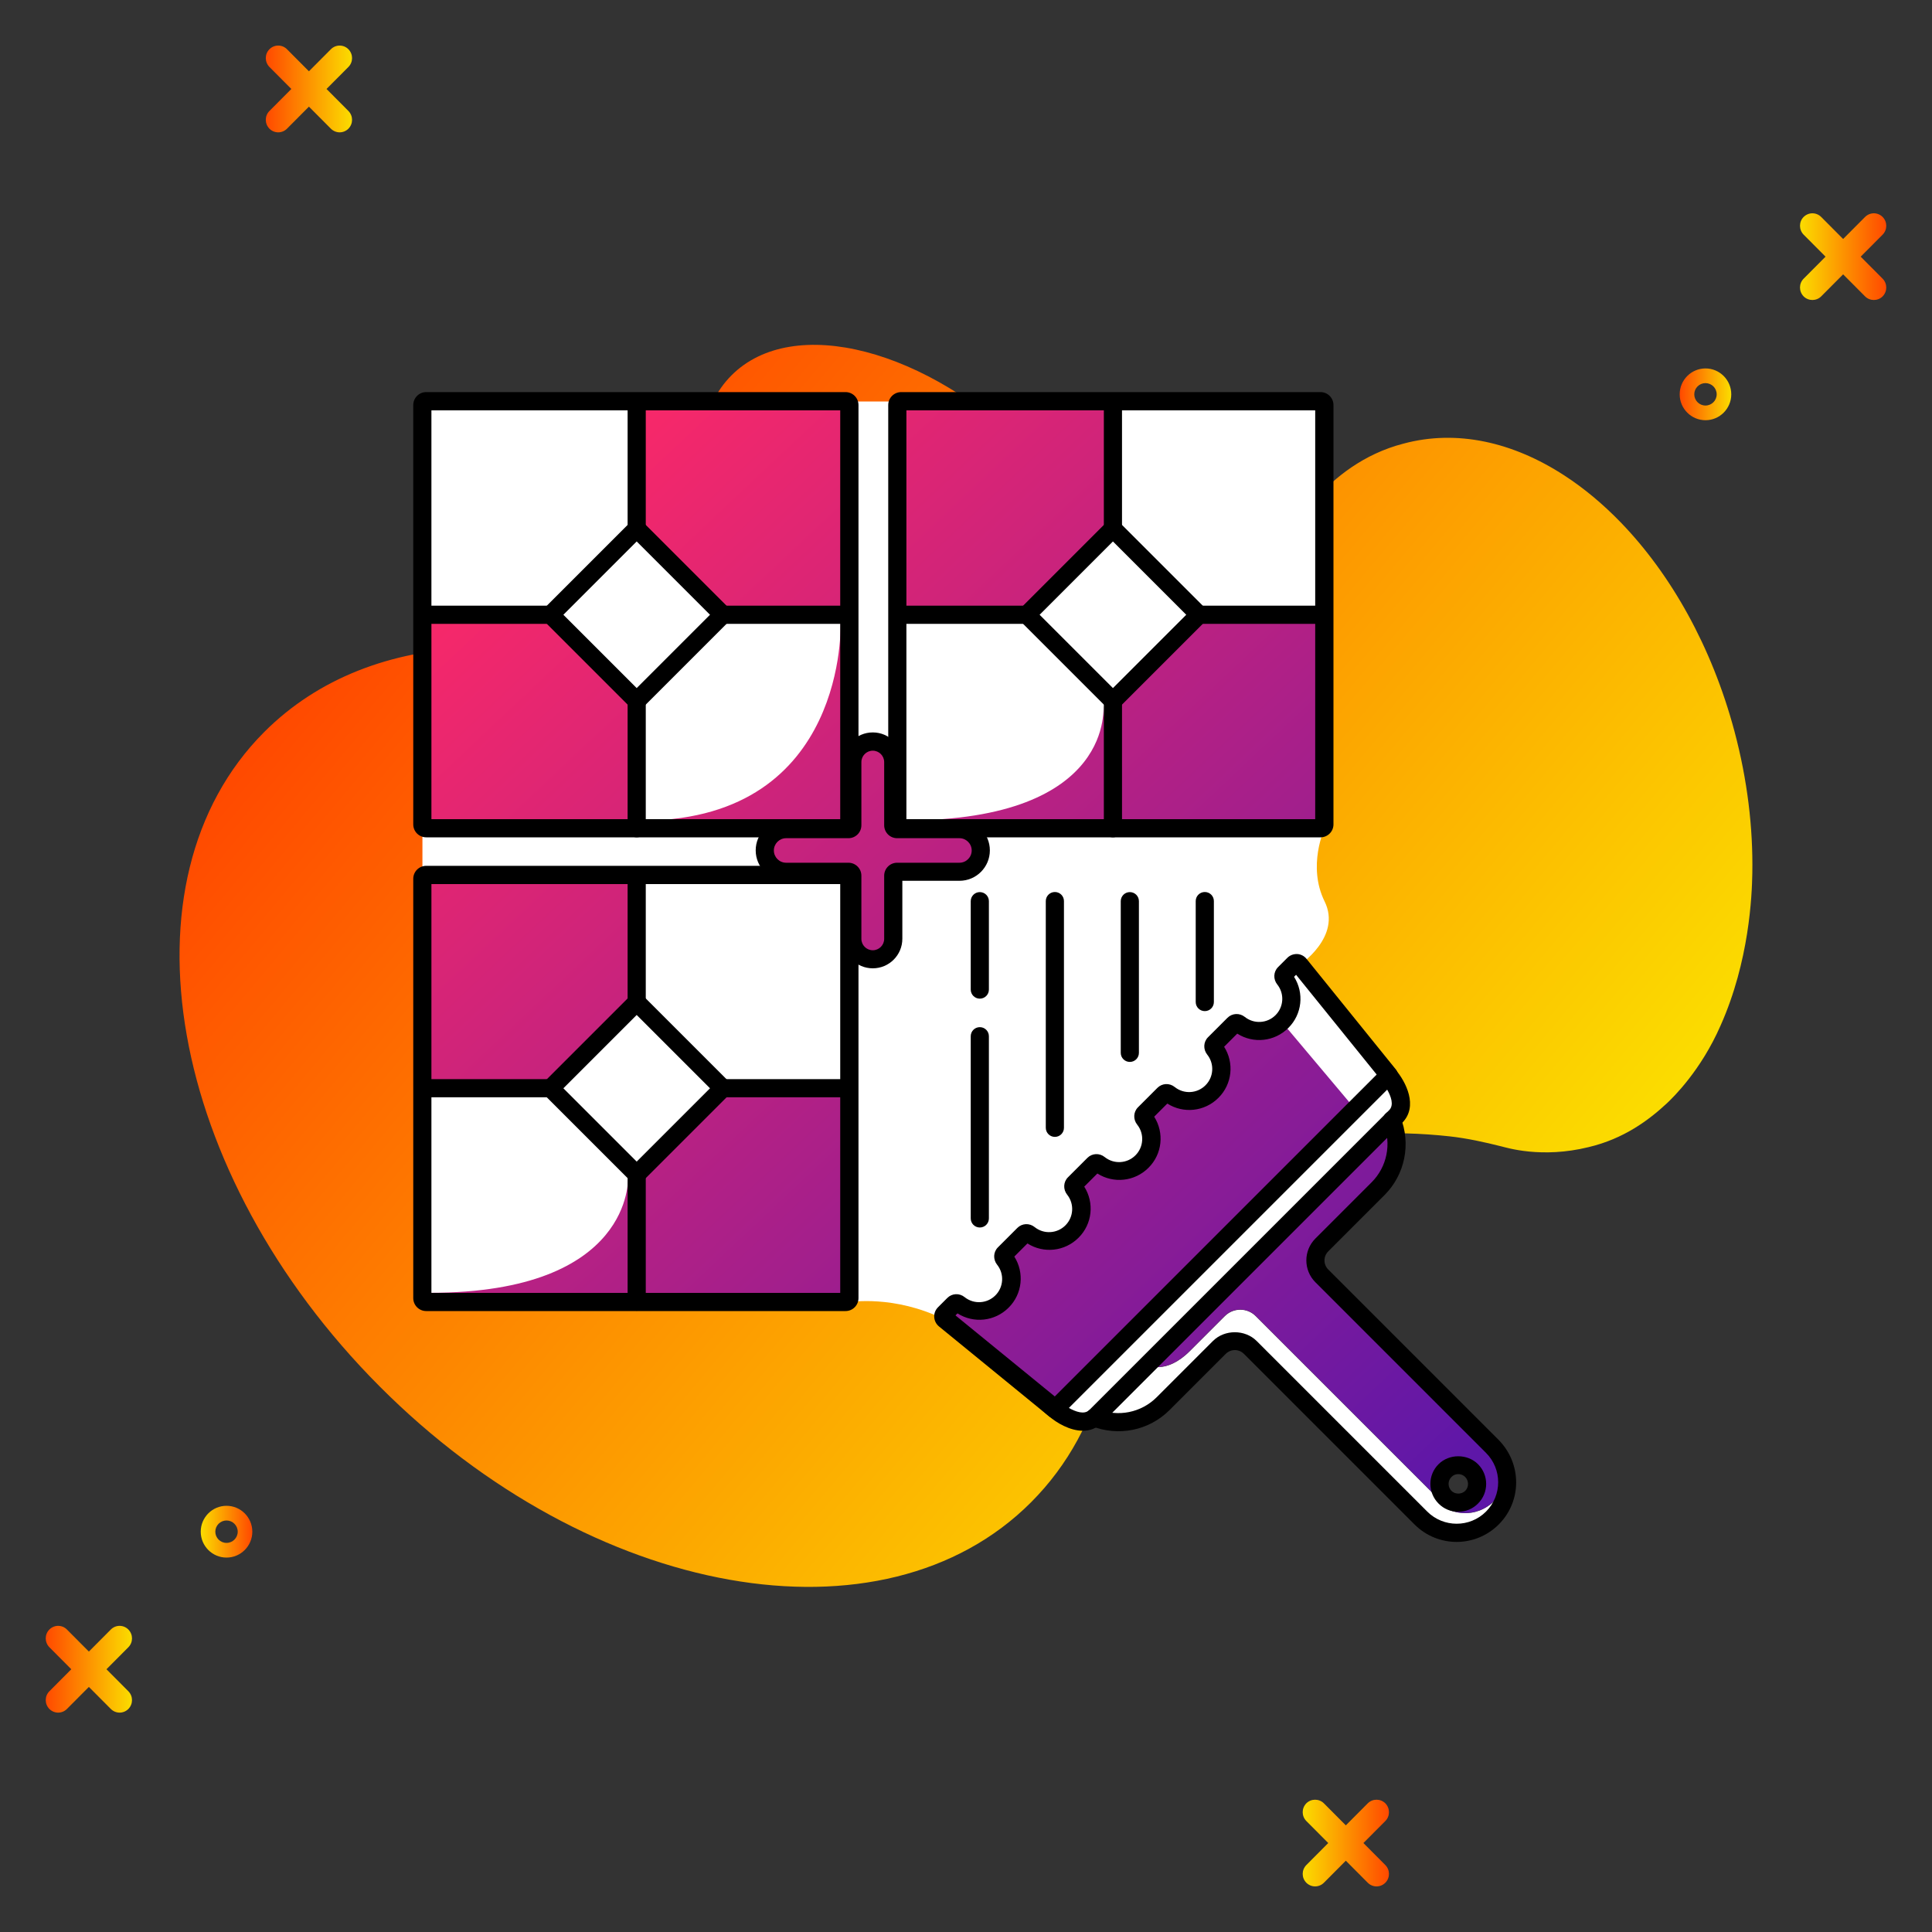<?xml version="1.0" encoding="UTF-8"?>
<svg xmlns="http://www.w3.org/2000/svg" xmlns:xlink="http://www.w3.org/1999/xlink" id="tile_laying" data-name="tile laying" viewBox="0 0 200 200">
  <rect x="0" y="0" width="200" height="200" fill="#333333" stroke="none"/>
  <defs>
    <style>
      .cls-1 {
        fill: url(#linear-gradient-2);
      }

      .cls-2 {
        fill: #fff;
      }

      .cls-3 {
        fill: url(#linear-gradient-6);
      }

      .cls-4 {
        fill: url(#_Áåçûìÿííûé_ãðàäèåíò_3-4);
      }

      .cls-5 {
        fill: url(#linear-gradient-5);
      }

      .cls-6 {
        fill: url(#_Áåçûìÿííûé_ãðàäèåíò_3-3);
      }

      .cls-7 {
        fill: url(#linear-gradient-7);
      }

      .cls-8 {
        fill: url(#_Áåçûìÿííûé_ãðàäèåíò_3-2);
      }

      .cls-9 {
        fill: url(#linear-gradient-3);
      }

      .cls-10 {
        fill: url(#_Áåçûìÿííûé_ãðàäèåíò_3);
      }

      .cls-11 {
        fill: url(#linear-gradient);
      }

      .cls-12 {
        fill: url(#linear-gradient-4);
      }

      .cls-13 {
        fill: url(#linear-gradient-8);
      }
    </style>
    <linearGradient id="linear-gradient" x1="47.38" y1="51.76" x2="151.69" y2="139.29" gradientUnits="userSpaceOnUse">
      <stop offset="0" stop-color="#ff4900"></stop>
      <stop offset="1" stop-color="#fbdd00"></stop>
    </linearGradient>
    <linearGradient id="linear-gradient-2" x1="27.51" y1="9.21" x2="36.45" y2="9.21" xlink:href="#linear-gradient"></linearGradient>
    <linearGradient id="linear-gradient-3" x1="134.85" y1="190.79" x2="143.79" y2="190.79" gradientUnits="userSpaceOnUse">
      <stop offset="0" stop-color="#fbdd00"></stop>
      <stop offset="1" stop-color="#ff4900"></stop>
    </linearGradient>
    <linearGradient id="linear-gradient-4" x1="-2125.54" y1="-1329.42" x2="-2116.6" y2="-1329.42" gradientTransform="translate(-1930.26 -1302.85) rotate(-180)" xlink:href="#linear-gradient"></linearGradient>
    <linearGradient id="linear-gradient-5" x1="-2109.48" y1="-1343.66" x2="-2104.15" y2="-1343.66" gradientTransform="translate(-1930.26 -1302.85) rotate(-180)" gradientUnits="userSpaceOnUse">
      <stop offset="0" stop-color="#fbdd00"></stop>
      <stop offset="1" stop-color="#ff4900"></stop>
    </linearGradient>
    <linearGradient id="linear-gradient-6" x1="-31" y1="-71.83" x2="-22.06" y2="-71.83" gradientTransform="translate(35.72 244.64)" xlink:href="#linear-gradient"></linearGradient>
    <linearGradient id="linear-gradient-7" x1="-14.94" y1="-86.07" x2="-9.61" y2="-86.07" gradientTransform="translate(35.72 244.64)" gradientUnits="userSpaceOnUse">
      <stop offset="0" stop-color="#fbdd00"></stop>
      <stop offset="1" stop-color="#ff4900"></stop>
    </linearGradient>
    <linearGradient id="_Áåçûìÿííûé_ãðàäèåíò_3" data-name="Áåçûìÿííûé ãðàäèåíò 3" x1="145.59" y1="145.34" x2="154.84" y2="145.34" gradientUnits="userSpaceOnUse">
      <stop offset="0" stop-color="#ff7d3a"></stop>
      <stop offset="1" stop-color="#ff9100"></stop>
    </linearGradient>
    <linearGradient id="_Áåçûìÿííûé_ãðàäèåíò_3-2" data-name="Áåçûìÿííûé ãðàäèåíò 3" x1="136.63" y1="124.51" x2="144.47" y2="124.51" xlink:href="#_Áåçûìÿííûé_ãðàäèåíò_3"></linearGradient>
    <linearGradient id="_Áåçûìÿííûé_ãðàäèåíò_3-3" data-name="Áåçûìÿííûé ãðàäèåíò 3" x1="149.42" y1="154.83" x2="153.21" y2="154.83" xlink:href="#_Áåçûìÿííûé_ãðàäèåíò_3"></linearGradient>
    <linearGradient id="_Áåçûìÿííûé_ãðàäèåíò_3-4" data-name="Áåçûìÿííûé ãðàäèåíò 3" x1="149.42" y1="152.72" x2="153.21" y2="152.72" xlink:href="#_Áåçûìÿííûé_ãðàäèåíò_3"></linearGradient>
    <linearGradient id="linear-gradient-8" x1="46.22" y1="51.93" x2="145.43" y2="157.39" gradientUnits="userSpaceOnUse">
      <stop offset="0" stop-color="#ff2966"></stop>
      <stop offset="1" stop-color="#5e17a8"></stop>
    </linearGradient>
  </defs>
  <g id="Group">
    <g id="Group-2" data-name="Group">
      <path id="Group-3" data-name="Group" class="cls-11" d="m39.28,143.5c-21.93-22.01-27.28-52.32-11.95-67.7,11.19-11.23,30.31-11.39,48.35-2.1,0,0,5.93,3.16,9.35,5.54,1.69,1.01,3.39,1.93,5.1,2.76,31.72,14.7,38.07-9.12,39.04-14.12.05-.3,1.23-7.44,3.92-11.78.14-.26,3.89-8.04,12.21-10.18,5.51-1.48,11.31-.16,16.61,3.28,2.04,1.32,4.01,2.96,5.86,4.87,5.18,5.35,9.43,12.84,11.78,21.63,1.34,5.02,1.93,9.99,1.85,14.68-.04,2.34-.31,9.11-3.29,15.79-2.04,4.66-4.9,7.42-5.54,8.03-1.89,1.76-4.48,3.69-8.12,4.55-4.87,1.2-8.49.05-9-.07-1.79-.45-3.59-.85-5.43-1.05-11.15-1.21-30.1.09-35.09,21.46-.14.83-.31,1.66-.5,2.46,0,0,0,0,0,0h0c-1.31,5.34-3.85,10.11-7.68,13.95-15.33,15.38-45.53,10.02-67.46-11.99Zm75.52-65.42c6.37-6.39,2.78-20.35-8.01-31.18-10.79-10.83-24.7-14.43-31.07-8.04-6.37,6.39-2.78,20.35,8.01,31.18,10.79,10.83,24.7,14.43,31.07,8.04Z"></path>
      <path id="Contour" class="cls-1" d="m33.8,9.21l2.27-2.28c.5-.51.5-1.32,0-1.83-.5-.51-1.32-.51-1.82,0l-2.27,2.28-2.27-2.28c-.5-.51-1.32-.51-1.82,0-.5.5-.5,1.32,0,1.83l2.27,2.28-2.27,2.28c-.5.5-.5,1.32,0,1.83.25.25.58.38.91.38s.66-.13.91-.38l2.27-2.28,2.27,2.28c.25.25.58.38.91.38s.66-.13.91-.38c.5-.51.5-1.32,0-1.83l-2.27-2.28Z"></path>
      <path id="Contour-2" data-name="Contour" class="cls-9" d="m141.14,190.79l2.27-2.28c.5-.5.5-1.32,0-1.83-.5-.5-1.32-.5-1.82,0l-2.27,2.28-2.27-2.28c-.5-.5-1.32-.5-1.82,0-.5.51-.5,1.32,0,1.83l2.27,2.28-2.27,2.28c-.5.51-.5,1.32,0,1.83.25.25.58.38.91.38s.66-.13.91-.38l2.27-2.28,2.27,2.28c.25.25.58.38.91.38s.66-.13.91-.38c.5-.5.5-1.32,0-1.83l-2.27-2.28Z"></path>
      <path id="Contour-3" data-name="Contour" class="cls-12" d="m188.98,26.57l-2.27,2.28c-.5.5-.5,1.32,0,1.83.5.5,1.32.5,1.82,0l2.27-2.28,2.27,2.28c.5.5,1.32.5,1.82,0,.5-.51.5-1.32,0-1.83l-2.27-2.28,2.27-2.28c.5-.51.5-1.32,0-1.83-.25-.25-.58-.38-.91-.38s-.66.13-.91.38l-2.27,2.28-2.27-2.28c-.25-.25-.58-.38-.91-.38s-.66.13-.91.38c-.5.5-.5,1.32,0,1.83l2.27,2.28Z"></path>
      <path id="Contour-4" data-name="Contour" class="cls-5" d="m176.55,38.14c1.47,0,2.67,1.2,2.67,2.68s-1.2,2.68-2.67,2.68-2.67-1.2-2.67-2.68,1.2-2.68,2.67-2.68Zm0,3.84c.64,0,1.16-.52,1.16-1.16s-.52-1.16-1.16-1.16-1.16.52-1.16,1.16.52,1.16,1.16,1.16Z"></path>
      <path id="Contour-5" data-name="Contour" class="cls-3" d="m11.02,172.8l2.27-2.28c.5-.51.5-1.32,0-1.83-.5-.51-1.32-.51-1.82,0l-2.27,2.28-2.27-2.28c-.5-.51-1.32-.51-1.82,0-.5.5-.5,1.32,0,1.83l2.27,2.28-2.27,2.28c-.5.5-.5,1.32,0,1.83.25.25.58.38.91.38s.66-.13.91-.38l2.27-2.28,2.27,2.28c.25.25.58.38.91.38s.66-.13.91-.38c.5-.51.5-1.32,0-1.83l-2.27-2.28Z"></path>
      <path id="Contour-6" data-name="Contour" class="cls-7" d="m23.45,161.24c-1.47,0-2.67-1.2-2.67-2.68s1.2-2.68,2.67-2.68,2.67,1.2,2.67,2.68-1.2,2.68-2.67,2.68Zm0-3.84c-.64,0-1.16.52-1.16,1.16s.52,1.16,1.16,1.16,1.16-.52,1.16-1.16-.52-1.16-1.16-1.16Z"></path>
    </g>
    <g id="Group-4" data-name="Group">
      <path id="Contour-7" data-name="Contour" class="cls-2" d="m145.59,140.46c-4.78-5.06-9.41-9.98-9.41-9.98l.45-1.09-.83,1.12,9.79,9.94Z"></path>
      <path id="Contour-8" data-name="Contour" class="cls-2" d="m155.17,150.57c-.1-.1-.21-.22-.33-.34l1.34,3.39-1.36,1.65c-2.26,2.26-4.75,1.05-4.75,1.05l-.73-.73-19.34-19.34c-.89-.89-2.32-.89-3.21,0l-3.61,3.61c-2.5,2.5-4.4,1.45-4.4,1.45l24.98-24.98.51,3.3.31-1.23-.47-2.41.94-1.38-1.28-3.26-9.25-11.45s4.41-2.93,2.6-6.59c-1.81-3.67,0-7.55,0-7.55v-44.2H43.73v93.24h44.2s4.65-.79,9.86,1.8c2.14,1.06,4.56,2.96,6.49,5.3l6.48,5.28,2.55-.42,3.31.42,3.8-1.86,6.69-6.35,2.33.54,18.69,18.45s2.14,1.65,5.81,0c0,0,4.86-3.61,1.23-7.38Z"></path>
      <path id="Contour-9" data-name="Contour" class="cls-10" d="m154.6,149.61l-9.01-9.15c3.68,3.9,7.45,7.88,9.25,9.76l-.24-.61Z"></path>
      <polygon id="Contour-10" data-name="Contour" class="cls-8" points="136.84 128.89 136.63 129.4 137.47 128.25 144.47 120.98 144.26 119.61 143.75 121.61 136.84 128.89"></polygon>
      <path id="Contour-11" data-name="Contour" class="cls-6" d="m151.32,155.88c1.04,0,1.89-.85,1.89-1.89,0-.07-.01-.14-.02-.22-.11.94-.9,1.68-1.87,1.68s-1.76-.73-1.87-1.68c0,.07-.02.14-.02.22,0,1.04.85,1.89,1.89,1.89Z"></path>
      <path id="Contour-12" data-name="Contour" class="cls-4" d="m151.32,152.1c.97,0,1.76.73,1.87,1.68,0-.07.02-.14.02-.22,0-1.04-.85-1.89-1.89-1.89s-1.89.85-1.89,1.89c0,.07.01.14.02.22.11-.94.9-1.68,1.87-1.68Z"></path>
      <path class="cls-13" d="m118.77,141.29s1.91,1.05,4.4-1.45l3.61-3.61c.89-.89,2.32-.89,3.21,0l19.34,19.34.73.73s2.5,1.21,4.75-1.05l1.36-1.65-1.34-3.39c-1.8-1.88-5.57-5.86-9.25-9.76l-9.79-9.94.83-1.12.21-.51,6.91-7.28.51-2-.51-3.3-24.98,24.98Zm30.65,12.26c0-1.04.85-1.89,1.89-1.89s1.89.85,1.89,1.89c0,.07-.01.14-.02.22,0,.07.02.14.02.22,0,1.04-.85,1.89-1.89,1.89s-1.89-.85-1.89-1.89c0-.07.01-.14.02-.22,0-.07-.02-.14-.02-.22Zm-61.74-112.26l.49,22.1h-13.67l-8.92-8.83v-12.76l22.1-.51Zm-21.78,30.78l-.32,12.99-22.1.43v-22.02h13.18l9.24,8.6Zm-22.18,18.82l22.1-.49v13.67l-8.83,8.92h-12.76l-.51-22.1Zm30.78,21.78l12.99.32.43,22.1h-22.02v-13.18l8.6-9.24Zm40.13-27.69v-12.76l8.92-8.83h13.67l-.49,22.1-22.1-.51Zm-8.92-21.67h-13.18v-22.02l22.1.43.32,12.99-9.24,8.6Zm-17.79,22.43l.24-7.79s1.22-1.4,2.17-1.17c.95.23,2.55,1.72,2.55,1.72v7.24l7.22.25,1.4,2.05-1.82,2.17-7.24.04-.12,7.62-2,1.44-2.41-1.44-.43-7.62-6.92.16-1.98-2.37,1.59-1.86,7.74-.45Zm.24-21.28l-.67,20.82-20.68.94v-1.27c20.98-.28,20.21-20.49,20.21-20.49h1.15Zm27.04,21.28l-21.48-.24v-.57c21.95,0,20.49-12.04,20.49-12.04l1,12.86Zm13.05,20.29l4.43-.25,7.59,9.02-30.84,30.84-12.17-9.11,1.83-1.54s3.27,1.96,4.61-.23c1.34-2.19.25-4.43.25-4.43l1.99-2.52s3.35,1.62,5.01-.3c1.65-1.92.26-4.97.26-4.97l2.02-2.02s2.85,1.53,4.97-.26.26-4.97.26-4.97l2.02-2.02s2.66,2.34,4.74-.05c2.07-2.39.48-4.64.48-4.64l2.57-2.57Zm-62.35,29.07h-21.67l.29-1.27c21.07,0,20.49-11.9,20.49-11.9l.89,13.17Z"></path>
      <path id="Contour-13" data-name="Contour" d="m90.35,100.24c-1.69,0-3.06-1.37-3.06-3.06v-6h-5.91c-1.73,0-3.15-1.41-3.15-3.15s1.41-3.15,3.15-3.15h5.91v-6c0-1.69,1.37-3.06,3.06-3.06s3.06,1.37,3.06,3.06v6h5.91c1.73,0,3.15,1.41,3.15,3.15s-1.41,3.15-3.15,3.15h-5.91v6c0,1.69-1.37,3.06-3.06,3.06Zm-8.97-13.47c-.7,0-1.27.57-1.27,1.27s.57,1.27,1.27,1.27h6.45c.74,0,1.34.6,1.34,1.34v6.54c0,.65.53,1.18,1.18,1.18s1.18-.53,1.18-1.18v-6.54c0-.74.6-1.34,1.34-1.34h6.45c.7,0,1.27-.57,1.27-1.27s-.57-1.27-1.27-1.27h-6.45c-.74,0-1.34-.6-1.34-1.34v-6.54c0-.65-.53-1.18-1.18-1.18s-1.18.53-1.18,1.18v6.54c0,.74-.6,1.34-1.34,1.34h-6.45Z"></path>
      <g id="Group-5" data-name="Group">
        <path id="Contour-14" data-name="Contour" d="m109.19,146.83c-.21,0-.42-.07-.59-.21l-11.4-9.31c-.29-.24-.47-.59-.49-.97-.02-.38.12-.74.39-1.01l.97-.97c.48-.48,1.25-.52,1.79-.08.95.76,2.32.68,3.18-.18.86-.86.94-2.23.18-3.18-.43-.54-.4-1.31.08-1.79l2.02-2.02c.48-.48,1.25-.52,1.79-.08.95.76,2.32.68,3.18-.18.86-.86.94-2.23.18-3.18-.43-.54-.4-1.31.08-1.79l2.02-2.02c.48-.48,1.25-.52,1.79-.08.95.76,2.32.68,3.18-.18.86-.86.94-2.23.18-3.18-.43-.54-.4-1.31.08-1.79l2.02-2.02c.48-.48,1.25-.52,1.79-.08.95.76,2.32.68,3.18-.18.86-.86.94-2.23.18-3.18-.43-.54-.4-1.31.08-1.79l2.02-2.02c.48-.48,1.25-.52,1.79-.09.95.76,2.32.68,3.18-.18.86-.86.94-2.23.18-3.18-.43-.54-.4-1.31.08-1.79l.97-.97c.27-.27.64-.4,1.01-.39.38.02.73.2.97.5l9.25,11.45c.33.4.26.99-.14,1.32-.4.33-.99.26-1.32-.14l-8.87-10.98-.21.21c1.06,1.67.84,3.87-.59,5.29-1.43,1.43-3.63,1.65-5.29.59l-1.36,1.36c1.06,1.67.84,3.87-.59,5.29-1.43,1.43-3.63,1.65-5.29.59l-1.36,1.36c1.06,1.67.84,3.87-.59,5.29-1.43,1.43-3.63,1.65-5.29.59l-1.36,1.36c1.06,1.67.84,3.87-.59,5.29-1.43,1.43-3.63,1.65-5.29.59l-1.36,1.36c1.06,1.67.84,3.87-.59,5.29-1.43,1.43-3.63,1.65-5.29.59l-.21.21,10.93,8.92c.4.33.46.92.13,1.32-.19.23-.46.35-.73.35Zm-4.51-17.07s0,0,0,0c0,0,0,0,0,0Zm29.09-29.29s0,0,0,0h0Z"></path>
        <path id="Contour-15" data-name="Contour" d="m112.1,148.11c-1.34,0-2.71-.81-3.52-1.51l-.77-.66,35.99-35.99.66.77c1.06,1.24,2.4,3.8.69,5.52l-31.05,31.05c-.6.59-1.29.82-2,.82Zm-1.45-2.36c.68.38,1.59.73,2.12.21l31.04-31.04c.52-.53.18-1.44-.21-2.12l-32.96,32.96Zm33.83-30.17h0,0Z"></path>
        <path id="Contour-16" data-name="Contour" d="m150.96,156.5c-.77,0-1.5-.3-2.04-.85-1.13-1.13-1.13-2.96,0-4.08,1.09-1.09,2.99-1.09,4.08,0,1.13,1.13,1.13,2.96,0,4.08-.55.55-1.27.85-2.04.85Zm0-3.9c-.27,0-.52.1-.71.3-.39.39-.39,1.03,0,1.43.38.38,1.05.38,1.43,0s.39-1.03,0-1.43c-.19-.19-.44-.3-.71-.3Z"></path>
        <path id="Contour-17" data-name="Contour" d="m150.8,159.62c-1.58,0-3.16-.6-4.37-1.81l-17.66-17.66c-.52-.52-1.36-.52-1.88,0l-5.82,5.82c-2.13,2.13-5.31,2.77-8.12,1.64-.48-.19-.71-.74-.52-1.22.19-.48.74-.71,1.22-.52,2.1.85,4.49.37,6.09-1.23l5.82-5.82c1.21-1.21,3.32-1.21,4.53,0l17.66,17.66c1.68,1.67,4.4,1.68,6.08,0,1.68-1.68,1.68-4.4,0-6.08l-17.66-17.66c-1.25-1.25-1.25-3.28,0-4.53l5.82-5.82c1.59-1.59,2.08-3.98,1.23-6.09-.19-.48.04-1.03.52-1.22.48-.2,1.03.04,1.22.52,1.13,2.8.49,5.99-1.64,8.12l-5.82,5.82c-.25.25-.39.58-.39.94s.14.69.39.94l17.6,17.6c2.46,2.46,2.46,6.38.05,8.79-1.2,1.2-2.79,1.81-4.37,1.81Z"></path>
      </g>
      <g id="Group-6" data-name="Group">
        <path id="Contour-18" data-name="Contour" d="m136.7,86.68h-43.41c-.74,0-1.34-.6-1.34-1.34v-43.41c0-.74.6-1.34,1.34-1.34h43.41c.74,0,1.34.6,1.34,1.34v43.41c0,.74-.6,1.34-1.34,1.34Zm-42.87-1.88h42.32v-42.32h-42.32v42.32Z"></path>
        <path id="Contour-19" data-name="Contour" d="m115.21,73.88l-10.24-10.24,10.24-10.24,10.24,10.24-10.24,10.24Zm-7.59-10.24l7.59,7.59,7.59-7.59-7.59-7.59-7.59,7.59Z"></path>
        <path id="Contour-20" data-name="Contour" d="m136.8,64.58h-12.67c-.52,0-.94-.42-.94-.94s.42-.94.94-.94h12.67c.52,0,.94.42.94.94s-.42.94-.94.94Z"></path>
        <path id="Contour-21" data-name="Contour" d="m115.21,86.68c-.52,0-.94-.42-.94-.94v-13.18c0-.52.42-.94.94-.94s.94.42.94.94v13.18c0,.52-.42.94-.94.94Z"></path>
        <path id="Contour-22" data-name="Contour" d="m115.21,55.66c-.52,0-.94-.42-.94-.94v-12.67c0-.52.42-.94.94-.94s.94.42.94.94v12.67c0,.52-.42.94-.94.94Z"></path>
        <path id="Contour-23" data-name="Contour" d="m106.3,64.58h-13.18c-.52,0-.94-.42-.94-.94s.42-.94.94-.94h13.18c.52,0,.94.42.94.94s-.42.94-.94.94Z"></path>
      </g>
      <g id="Group-7" data-name="Group">
        <path id="Contour-24" data-name="Contour" d="m87.53,86.68h-43.41c-.74,0-1.34-.6-1.34-1.34v-43.41c0-.74.6-1.34,1.34-1.34h43.41c.74,0,1.34.6,1.34,1.34v43.41c0,.74-.6,1.34-1.34,1.34Zm-42.87-1.88h42.32v-42.32h-42.32v42.32Z"></path>
        <path id="Contour-25" data-name="Contour" d="m65.91,73.88l-10.24-10.24,10.24-10.24,10.24,10.24-10.24,10.24Zm-7.59-10.24l7.59,7.59,7.59-7.59-7.59-7.59-7.59,7.59Z"></path>
        <path id="Contour-26" data-name="Contour" d="m87.5,64.58h-12.67c-.52,0-.94-.42-.94-.94s.42-.94.94-.94h12.67c.52,0,.94.42.94.94s-.42.94-.94.94Z"></path>
        <path id="Contour-27" data-name="Contour" d="m65.91,86.68c-.52,0-.94-.42-.94-.94v-13.18c0-.52.42-.94.94-.94s.94.42.94.94v13.18c0,.52-.42.94-.94.94Z"></path>
        <path id="Contour-28" data-name="Contour" d="m65.91,55.66c-.52,0-.94-.42-.94-.94v-12.67c0-.52.42-.94.94-.94s.94.42.94.94v12.67c0,.52-.42.94-.94.94Z"></path>
        <path id="Contour-29" data-name="Contour" d="m57,64.58h-13.18c-.52,0-.94-.42-.94-.94s.42-.94.94-.94h13.18c.52,0,.94.42.94.94s-.42.94-.94.94Z"></path>
      </g>
      <g id="Group-8" data-name="Group">
        <path id="Contour-30" data-name="Contour" d="m87.53,135.72h-43.41c-.74,0-1.34-.6-1.34-1.34v-43.41c0-.74.6-1.34,1.34-1.34h43.41c.74,0,1.34.6,1.34,1.34v43.41c0,.74-.6,1.34-1.34,1.34Zm-42.87-1.88h42.32v-42.32h-42.32v42.32Zm42.87-42.32h0,0Z"></path>
        <path id="Contour-31" data-name="Contour" d="m65.91,122.9l-10.24-10.24,10.24-10.24,10.24,10.24-10.24,10.24Zm-7.59-10.24l7.59,7.59,7.59-7.59-7.59-7.59-7.59,7.59Z"></path>
        <path id="Contour-32" data-name="Contour" d="m87.5,113.59h-12.67c-.52,0-.94-.42-.94-.94s.42-.94.94-.94h12.67c.52,0,.94.42.94.94s-.42.94-.94.94Z"></path>
        <path id="Contour-33" data-name="Contour" d="m65.91,135.69c-.52,0-.94-.42-.94-.94v-13.18c0-.52.42-.94.94-.94s.94.42.94.94v13.18c0,.52-.42.94-.94.94Z"></path>
        <path id="Contour-34" data-name="Contour" d="m65.91,104.67c-.52,0-.94-.42-.94-.94v-12.67c0-.52.42-.94.94-.94s.94.42.94.94v12.67c0,.52-.42.94-.94.94Z"></path>
        <path id="Contour-35" data-name="Contour" d="m57,113.59h-13.18c-.52,0-.94-.42-.94-.94s.42-.94.94-.94h13.18c.52,0,.94.42.94.94s-.42.94-.94.94Z"></path>
      </g>
      <path id="Contour-36" data-name="Contour" d="m101.43,127.07c-.52,0-.94-.42-.94-.94v-18.86c0-.52.42-.94.94-.94s.94.42.94.94v18.86c0,.52-.42.94-.94.94Z"></path>
      <path id="Contour-37" data-name="Contour" d="m101.43,103.38c-.52,0-.94-.42-.94-.94v-9.15c0-.52.42-.94.94-.94s.94.42.94.94v9.15c0,.52-.42.94-.94.94Z"></path>
      <path id="Contour-38" data-name="Contour" d="m124.72,104.67c-.52,0-.94-.42-.94-.94v-10.45c0-.52.42-.94.94-.94s.94.42.94.94v10.45c0,.52-.42.94-.94.94Z"></path>
      <path id="Contour-39" data-name="Contour" d="m109.2,117.69c-.52,0-.94-.42-.94-.94v-23.47c0-.52.42-.94.94-.94s.94.42.94.94v23.47c0,.52-.42.94-.94.94Z"></path>
      <path id="Contour-40" data-name="Contour" d="m116.96,109.93c-.52,0-.94-.42-.94-.94v-15.7c0-.52.42-.94.94-.94s.94.42.94.94v15.7c0,.52-.42.94-.94.94Z"></path>
    </g>
  </g>
</svg>
